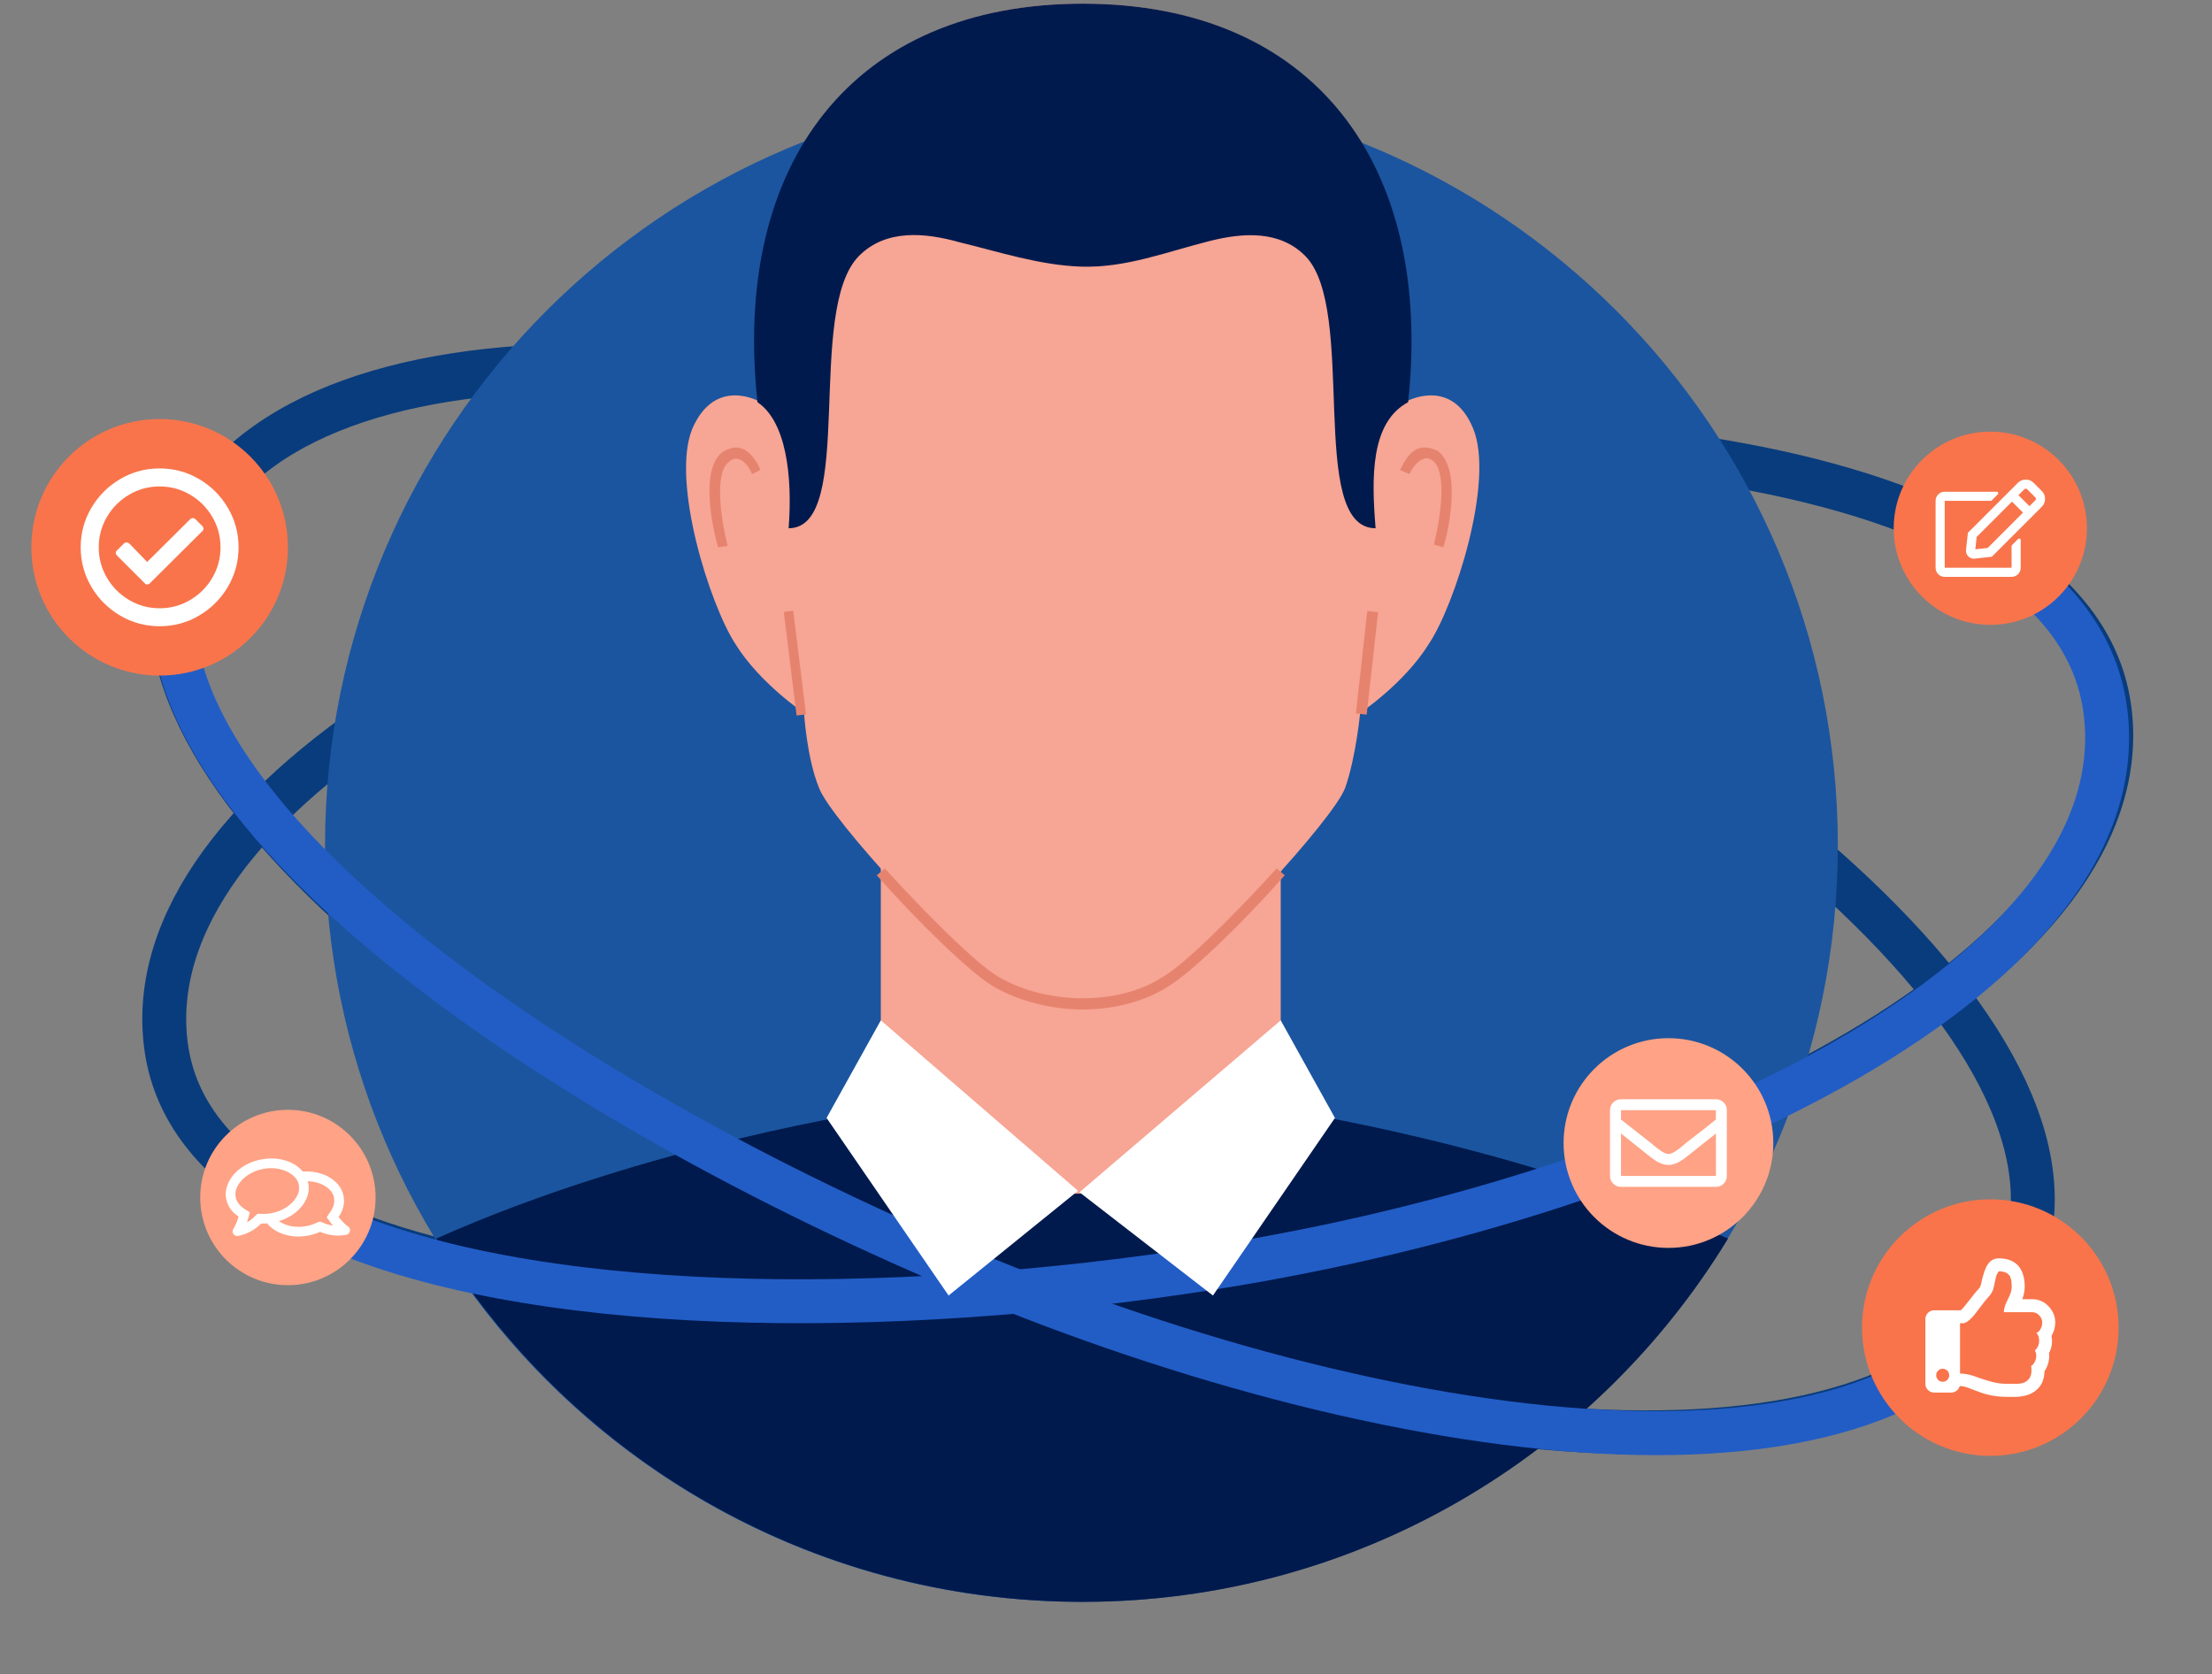 <svg width="358" height="271" viewBox="0 0 358 271" fill="none" xmlns="http://www.w3.org/2000/svg">
<rect x="0" y="0" width="358" height="271" fill="#808080" stroke="none"/>
<path d="M341.43 114.893C343.948 134.616 328.412 153.869 300.673 170.185C273.262 186.308 235.375 198.625 196.743 204.747C158.045 210.88 116.401 212.248 83.869 206.671C67.591 203.88 53.831 199.389 43.882 193.073C33.986 186.79 28.095 178.872 26.852 169.138C24.325 149.35 39.769 129.394 67.3 112.385C94.519 95.569 132.199 82.559 170.785 76.444C209.439 70.318 251.254 69.652 283.968 75.927C300.337 79.068 314.203 83.904 324.239 90.487C334.235 97.044 340.186 105.149 341.43 114.893Z" stroke="#093C7D" stroke-width="7.105"/>
<path d="M341.201 115.663C335.713 72.685 244.72 63.786 166.838 76.129" stroke="#093C7D" stroke-width="7.105"/>
<path d="M326.402 206.2C318.168 224.299 294.827 232.499 262.654 231.782C230.86 231.073 192.16 221.617 156.085 206.5C119.949 191.357 83.813 170.613 59.081 148.756C46.705 137.819 37.366 126.761 32.228 116.155C27.118 105.606 26.272 95.773 30.336 86.841C38.597 68.683 62.23 59.837 94.591 59.855C126.586 59.873 165.475 68.631 201.507 83.73C237.602 98.856 273.514 120.287 298.034 142.834C310.302 154.116 319.55 165.524 324.622 176.401C329.674 187.236 330.47 197.259 326.402 206.2Z" stroke="#093C7D" stroke-width="7.105"/>
<path d="M30.291 87.008C48.076 47.915 130.925 53.158 201.888 82.894" stroke="#093C7D" stroke-width="7.105"/>
<path d="M175.024 259.257C242.634 259.257 297.443 204.448 297.443 136.837C297.443 69.227 242.634 14.418 175.024 14.418C107.414 14.418 52.605 69.227 52.605 136.837C52.605 204.448 107.414 259.257 175.024 259.257Z" fill="#1B559F"/>
<path d="M207.276 120.824H142.556V194.1H207.276V120.824Z" fill="#F7A594"/>
<path d="M238.435 69.389C234.948 60.844 227.539 65.007 227.539 65.007C231.68 26.228 212.067 0.594 175.24 0.594C138.412 0.594 118.8 26.228 122.94 65.007C122.94 65.007 115.749 60.844 112.045 69.389C108.558 77.934 114.877 97.871 119.018 104.225C122.94 110.579 130.131 115.399 130.131 115.399C130.131 115.399 130.567 122.629 132.528 127.449C134.272 132.488 155.41 155.274 161.511 158.779C169.574 163.599 181.559 163.599 188.75 158.779C194.852 155.274 215.99 132.488 217.733 127.449C219.476 122.41 220.13 115.399 220.13 115.399C220.13 115.399 227.321 110.579 231.244 104.225C235.384 98.09 241.922 77.934 238.435 69.389Z" fill="#F7A594"/>
<path d="M175.243 163.383C170.197 163.383 164.931 162.067 160.763 159.653C157.033 157.459 148.258 148.903 141.896 141.663L143.212 140.566C149.794 147.806 158.13 156.143 161.641 158.118C169.539 162.725 181.166 162.725 188.187 158.118C191.697 156.143 200.034 147.806 206.615 140.566L207.932 141.663C201.569 148.903 192.794 157.459 189.064 159.653C185.335 162.067 180.289 163.383 175.243 163.383Z" fill="#E6836F"/>
<path d="M128.378 98.851L126.854 99.039L128.921 115.805L130.445 115.617L128.378 98.851Z" fill="#E6836F"/>
<path d="M221.289 98.897L219.445 115.469L221.19 115.663L223.034 99.091L221.289 98.897Z" fill="#E6836F"/>
<path d="M116.227 88.571C115.788 87.255 112.936 76.285 116.885 73.214C118.202 72.336 119.299 72.336 119.957 72.555C121.931 73.214 123.028 75.846 123.028 76.066L121.712 76.724C121.493 76.066 120.615 74.53 119.518 74.311C119.079 74.091 118.421 74.311 117.982 74.749C115.569 76.504 116.666 83.964 117.763 88.352L116.227 88.571Z" fill="#E6836F"/>
<path d="M233.6 88.572L232.064 88.134C233.161 83.746 234.258 76.287 231.844 74.531C231.186 74.093 230.747 74.093 230.309 74.312C228.992 74.751 228.115 76.725 228.115 76.725L226.579 76.067C226.798 75.848 227.676 73.215 229.651 72.557C230.309 72.338 231.406 72.338 232.722 72.996C236.89 76.287 234.038 87.256 233.6 88.572Z" fill="#E6836F"/>
<path d="M127.636 85.498C138.606 85.498 130.269 50.176 139.045 41.4C143.432 37.012 149.795 37.671 155.279 39.206C161.642 40.742 168.223 42.936 175.025 43.155C182.264 43.375 188.846 40.742 195.867 38.987C201.132 37.671 207.055 37.232 211.224 41.4C219.78 49.956 211.443 85.498 222.632 85.498C221.974 77.38 221.754 68.385 227.897 65.094C232.066 26.262 212.321 0.594 175.244 0.594C138.167 0.594 118.422 26.262 122.59 65.094C127.198 68.166 128.295 76.941 127.636 85.498Z" fill="#011A4D"/>
<path d="M279.673 200.463C245.009 185.106 207.494 179.621 207.494 179.621C190.162 197.611 157.912 197.83 142.774 179.621C142.774 179.621 105.039 185.106 70.595 200.463C92.095 235.785 130.927 259.259 175.244 259.259C219.341 259.259 258.173 235.785 279.673 200.463Z" fill="#011A4D"/>
<path d="M310.342 83.283C327.546 90.385 338.925 100.823 340.745 115.081C346.124 157.198 272.389 193.099 196.411 205.14C143.484 213.527 84.696 213.123 52.079 197.868" stroke="#225DC6" stroke-width="7.105"/>
<path d="M327.347 204.837C309.824 245.797 227.664 235.6 156.436 205.752C85.207 175.904 12.914 125.095 30.64 86.134" stroke="#225DC6" stroke-width="7.105"/>
<path d="M133.778 180.937L142.554 165.141L174.473 192.729L153.523 209.677L133.778 180.937Z" fill="white"/>
<path d="M216.053 180.937L207.277 165.141L174.709 192.964L196.308 209.677L216.053 180.937Z" fill="white"/>
<path d="M60.788 193.813C60.788 201.651 54.434 208.005 46.596 208.005C38.758 208.005 32.404 201.651 32.404 193.813C32.404 185.975 38.758 179.621 46.596 179.621C54.434 179.621 60.788 185.975 60.788 193.813Z" fill="#FFA285"/>
<path d="M55.798 198.079C56.091 198.333 56.272 198.474 56.344 198.504C56.472 198.589 56.558 198.705 56.611 198.849C56.66 198.994 56.667 199.136 56.627 199.277C56.588 199.419 56.519 199.54 56.416 199.649C56.315 199.758 56.189 199.824 56.041 199.853C54.656 200.12 53.247 199.958 51.809 199.373C51.2 199.646 50.575 199.84 49.936 199.965C48.574 200.228 47.29 200.176 46.083 199.81C44.875 199.445 43.927 198.843 43.236 198.007C42.907 198.027 42.591 198.033 42.278 198.023C41.182 199.096 39.932 199.764 38.526 200.034C38.378 200.064 38.237 200.044 38.102 199.981C37.967 199.919 37.858 199.83 37.769 199.715C37.681 199.6 37.638 199.465 37.641 199.31C37.644 199.155 37.684 199.02 37.763 198.905C37.838 198.79 37.95 198.589 38.092 198.296C38.309 197.813 38.483 197.349 38.618 196.904C37.506 196.167 36.838 195.216 36.611 194.044C36.436 193.129 36.571 192.221 37.016 191.316C37.46 190.414 38.145 189.638 39.069 188.986C39.994 188.334 41.06 187.89 42.275 187.66C43.637 187.4 44.927 187.449 46.145 187.811C47.363 188.173 48.317 188.775 49.008 189.611C50.078 189.539 51.088 189.661 52.043 189.973C52.997 190.286 53.787 190.76 54.419 191.389C55.047 192.017 55.442 192.748 55.6 193.58C55.824 194.752 55.557 195.884 54.797 196.98C55.087 197.342 55.423 197.711 55.804 198.079H55.798ZM42.341 196.457C42.877 196.486 43.41 196.45 43.943 196.348C44.858 196.174 45.675 195.845 46.389 195.367C47.103 194.887 47.642 194.331 48.005 193.699C48.37 193.067 48.488 192.432 48.367 191.79C48.245 191.152 47.896 190.605 47.323 190.151C46.751 189.697 46.043 189.381 45.204 189.2C44.365 189.019 43.486 189.016 42.571 189.193C41.656 189.368 40.84 189.697 40.126 190.174C39.412 190.655 38.872 191.211 38.51 191.843C38.145 192.475 38.026 193.11 38.148 193.751C38.289 194.495 38.74 195.117 39.497 195.611L40.442 196.223L40.126 197.342L39.955 197.839C40.396 197.599 40.81 197.289 41.199 196.904L41.672 196.45L42.337 196.457H42.341ZM54.06 193.86C53.915 193.103 53.441 192.478 52.638 191.981C51.835 191.484 50.891 191.217 49.801 191.184L49.894 191.497C50.058 192.35 49.959 193.185 49.597 194.005C49.235 194.824 48.666 195.558 47.883 196.203C47.103 196.848 46.188 197.329 45.145 197.638C45.707 198.04 46.382 198.313 47.172 198.458C47.962 198.606 48.781 198.596 49.634 198.431C50.167 198.329 50.674 198.165 51.161 197.941L51.776 197.691L52.385 197.938C52.889 198.152 53.389 198.287 53.886 198.346L53.537 197.915L52.869 197.016L53.487 196.101C54.008 195.361 54.195 194.614 54.05 193.857L54.06 193.86Z" fill="white"/>
<path d="M46.596 88.581C46.596 100.047 37.301 109.342 25.835 109.342C14.369 109.342 5.074 100.047 5.074 88.581C5.074 77.115 14.369 67.82 25.835 67.82C37.301 67.82 46.596 77.115 46.596 88.581Z" fill="#F9744B"/>
<path d="M32.223 77.536C34.179 78.686 35.733 80.239 36.883 82.195C38.033 84.152 38.611 86.283 38.611 88.583C38.611 90.884 38.033 93.015 36.883 94.971C35.733 96.927 34.179 98.481 32.223 99.631C30.267 100.782 28.136 101.354 25.835 101.354C23.535 101.354 21.404 100.782 19.448 99.631C17.491 98.481 15.938 96.927 14.788 94.971C13.637 93.015 13.06 90.884 13.06 88.583C13.06 86.283 13.637 84.152 14.788 82.195C15.938 80.239 17.491 78.686 19.448 77.536C21.404 76.385 23.535 75.812 25.835 75.812C28.136 75.812 30.267 76.385 32.223 77.536ZM20.909 80.06C19.399 80.948 18.195 82.147 17.312 83.657C16.423 85.166 15.982 86.812 15.982 88.588C15.982 90.365 16.423 92.005 17.312 93.52C18.2 95.029 19.399 96.228 20.909 97.117C22.418 98.005 24.064 98.447 25.835 98.447C27.607 98.447 29.253 98.005 30.762 97.117C32.272 96.228 33.476 95.029 34.359 93.52C35.247 92.01 35.689 90.365 35.689 88.588C35.689 86.812 35.247 85.171 34.359 83.657C33.471 82.147 32.272 80.948 30.762 80.06C29.253 79.171 27.607 78.73 25.835 78.73C24.064 78.73 22.418 79.171 20.909 80.06ZM32.937 85.579C32.937 85.744 32.869 85.875 32.738 85.972L24.258 94.398C24.127 94.53 23.976 94.597 23.816 94.597C23.656 94.597 23.52 94.53 23.423 94.398L18.938 89.913C18.807 89.782 18.739 89.632 18.739 89.472C18.739 89.311 18.807 89.176 18.938 89.079L20.074 87.948C20.171 87.85 20.302 87.797 20.467 87.797C20.632 87.797 20.777 87.846 20.909 87.948L23.816 90.952L30.816 84.001C30.913 83.904 31.044 83.851 31.209 83.851C31.374 83.851 31.519 83.919 31.65 84.05L32.733 85.132C32.864 85.263 32.932 85.414 32.932 85.574L32.937 85.579Z" fill="white"/>
<path d="M342.883 214.87C342.883 226.336 333.588 235.631 322.122 235.631C310.656 235.631 301.361 226.336 301.361 214.87C301.361 203.404 310.656 194.109 322.122 194.109C333.588 194.109 342.883 203.404 342.883 214.87Z" fill="#F9744B"/>
<path d="M331.628 218.991C331.687 219.489 331.65 220 331.519 220.525C331.388 221.05 331.175 221.516 330.886 221.928C330.858 223.213 330.447 224.204 329.659 224.905C328.813 225.693 327.573 226.086 325.935 226.086H324.971C323.745 226.086 322.623 225.955 321.6 225.693C321.016 225.548 320.288 225.299 319.41 224.946C318.885 224.742 318.505 224.598 318.27 224.507C317.89 224.39 317.523 224.331 317.175 224.331C317.089 224.625 316.921 224.869 316.672 225.077C316.423 225.281 316.138 225.385 315.817 225.385H313.016C312.636 225.385 312.31 225.245 312.03 224.969C311.754 224.693 311.613 224.362 311.613 223.982V213.471C311.613 213.09 311.754 212.765 312.03 212.484C312.306 212.208 312.636 212.068 313.016 212.068H317.351C317.641 211.805 318.138 211.213 318.84 210.294C319.541 209.375 320.053 208.755 320.374 208.434C320.491 208.316 320.623 207.896 320.768 207.163C321.03 206.113 321.292 205.353 321.555 204.886C322.021 204.067 322.664 203.66 323.483 203.66C324.795 203.66 325.818 204.027 326.546 204.755C327.306 205.543 327.686 206.71 327.686 208.258C327.686 208.927 327.555 209.602 327.293 210.271H328.867C329.917 210.271 330.809 210.651 331.537 211.412C332.266 212.172 332.632 213.045 332.632 214.041C332.632 214.801 332.429 215.529 332.017 216.231C332.22 217.195 332.089 218.113 331.623 218.991H331.628ZM315.161 221.837C314.957 221.634 314.708 221.53 314.414 221.53C314.12 221.53 313.876 221.634 313.668 221.837C313.464 222.041 313.36 222.29 313.36 222.584C313.36 222.878 313.464 223.123 313.668 223.331C313.871 223.534 314.12 223.638 314.414 223.638C314.708 223.638 314.953 223.534 315.161 223.331C315.365 223.127 315.469 222.878 315.469 222.584C315.469 222.29 315.365 222.046 315.161 221.837ZM330.03 217.086C330.044 216.516 329.89 216.059 329.569 215.706C329.772 215.706 329.985 215.529 330.202 215.181C330.42 214.833 330.533 214.452 330.533 214.041C330.533 213.629 330.37 213.253 330.053 212.9C329.732 212.552 329.338 212.375 328.872 212.375H324.315C324.315 212.027 324.388 211.66 324.532 211.28C324.591 211.077 324.722 210.769 324.926 210.362C325.13 209.955 325.274 209.633 325.365 209.398C325.51 209.018 325.582 208.638 325.582 208.258C325.582 207.497 325.496 206.945 325.32 206.592C324.998 206.036 324.388 205.76 323.483 205.76C323.338 205.936 323.207 206.185 323.089 206.502C323.03 206.678 322.958 206.986 322.872 207.42C322.754 208.004 322.654 208.443 322.564 208.733C322.387 209.199 322.139 209.593 321.817 209.914C321.582 210.149 321.161 210.674 320.546 211.489C319.903 212.366 319.424 212.964 319.102 213.285C318.546 213.869 318.08 214.163 317.7 214.163H317.22V222.308C317.718 222.308 318.256 222.38 318.84 222.525C319.188 222.611 319.718 222.788 320.415 223.05C321.292 223.34 321.962 223.548 322.428 223.661C323.216 223.865 323.989 223.969 324.75 223.969H326.37C327.216 223.969 327.845 223.752 328.252 223.313C328.718 222.846 328.881 222.1 328.732 221.077C329.08 220.874 329.329 220.516 329.478 220.005C329.623 219.493 329.582 219.018 329.347 218.579C329.786 218.14 330.012 217.638 330.026 217.068L330.03 217.086Z" fill="white"/>
<path d="M337.757 85.495C337.757 94.13 330.757 101.13 322.122 101.13C313.487 101.13 306.486 94.13 306.486 85.495C306.486 76.86 313.487 69.859 322.122 69.859C330.757 69.859 337.757 76.86 337.757 85.495Z" fill="#F9744B"/>
<path d="M325.626 88.229L326.61 87.245C326.693 87.162 326.783 87.141 326.887 87.184C326.991 87.223 327.041 87.306 327.041 87.428V91.886C327.041 92.296 326.898 92.644 326.61 92.932C326.323 93.219 325.974 93.363 325.565 93.363H314.741C314.332 93.363 313.983 93.219 313.696 92.932C313.408 92.644 313.265 92.296 313.265 91.886V81.062C313.265 80.653 313.408 80.305 313.696 80.017C313.983 79.73 314.332 79.586 314.741 79.586H323.165C323.269 79.586 323.341 79.636 323.381 79.741C323.42 79.845 323.402 79.935 323.32 80.017L322.335 81.001C322.292 81.041 322.242 81.062 322.181 81.062H314.741V91.886H325.565V88.38C325.565 88.319 325.586 88.269 325.626 88.226V88.229ZM330.454 82.018L322.368 90.104L319.602 90.413C319.192 90.453 318.844 90.331 318.556 90.043C318.269 89.756 318.147 89.407 318.186 88.998L318.495 86.232L326.581 78.146C326.93 77.797 327.354 77.621 327.857 77.621C328.36 77.621 328.784 77.797 329.132 78.146L330.454 79.468C330.802 79.816 330.978 80.24 330.978 80.743C330.978 81.246 330.802 81.67 330.454 82.018ZM327.411 82.97L325.629 81.188L319.91 86.907L319.695 88.905L321.692 88.689L327.411 82.97ZM329.409 80.509L328.087 79.187C328.026 79.126 327.95 79.094 327.857 79.094C327.763 79.094 327.688 79.126 327.627 79.187L326.675 80.139L328.457 81.921L329.409 80.969C329.47 80.908 329.502 80.833 329.502 80.739C329.502 80.646 329.47 80.57 329.409 80.509Z" fill="white"/>
<path d="M287 184.999C287 194.372 279.401 201.971 270.028 201.971C260.655 201.971 253.057 194.372 253.057 184.999C253.057 175.626 260.655 168.027 270.028 168.027C279.401 168.027 287 175.626 287 184.999Z" fill="#FFA285"/>
<path d="M278.967 178.426C279.313 178.772 279.483 179.191 279.483 179.682V190.319C279.483 190.811 279.31 191.23 278.967 191.576C278.624 191.922 278.202 192.091 277.711 192.091H262.345C261.854 192.091 261.435 191.918 261.089 191.576C260.743 191.23 260.573 190.814 260.573 190.319V179.682C260.573 179.191 260.746 178.772 261.089 178.426C261.435 178.08 261.854 177.91 262.345 177.91H277.711C278.202 177.91 278.621 178.083 278.967 178.426ZM262.349 179.682V181.195C263.211 181.884 264.872 183.189 267.333 185.11L267.666 185.404C268.157 185.823 268.552 186.117 268.846 186.29C269.313 186.609 269.708 186.771 270.026 186.771C270.345 186.771 270.739 186.612 271.207 186.29C271.501 186.117 271.895 185.823 272.387 185.404L272.719 185.11C275.18 183.213 276.842 181.908 277.704 181.195V179.682H262.339H262.349ZM277.714 190.319V183.452L273.429 186.851C272.813 187.367 272.307 187.737 271.916 187.959C271.252 188.353 270.625 188.55 270.033 188.55C269.441 188.55 268.801 188.353 268.112 187.959C267.742 187.737 267.24 187.367 266.599 186.851L262.352 183.452V190.319H277.717H277.714Z" fill="white"/>
</svg>
